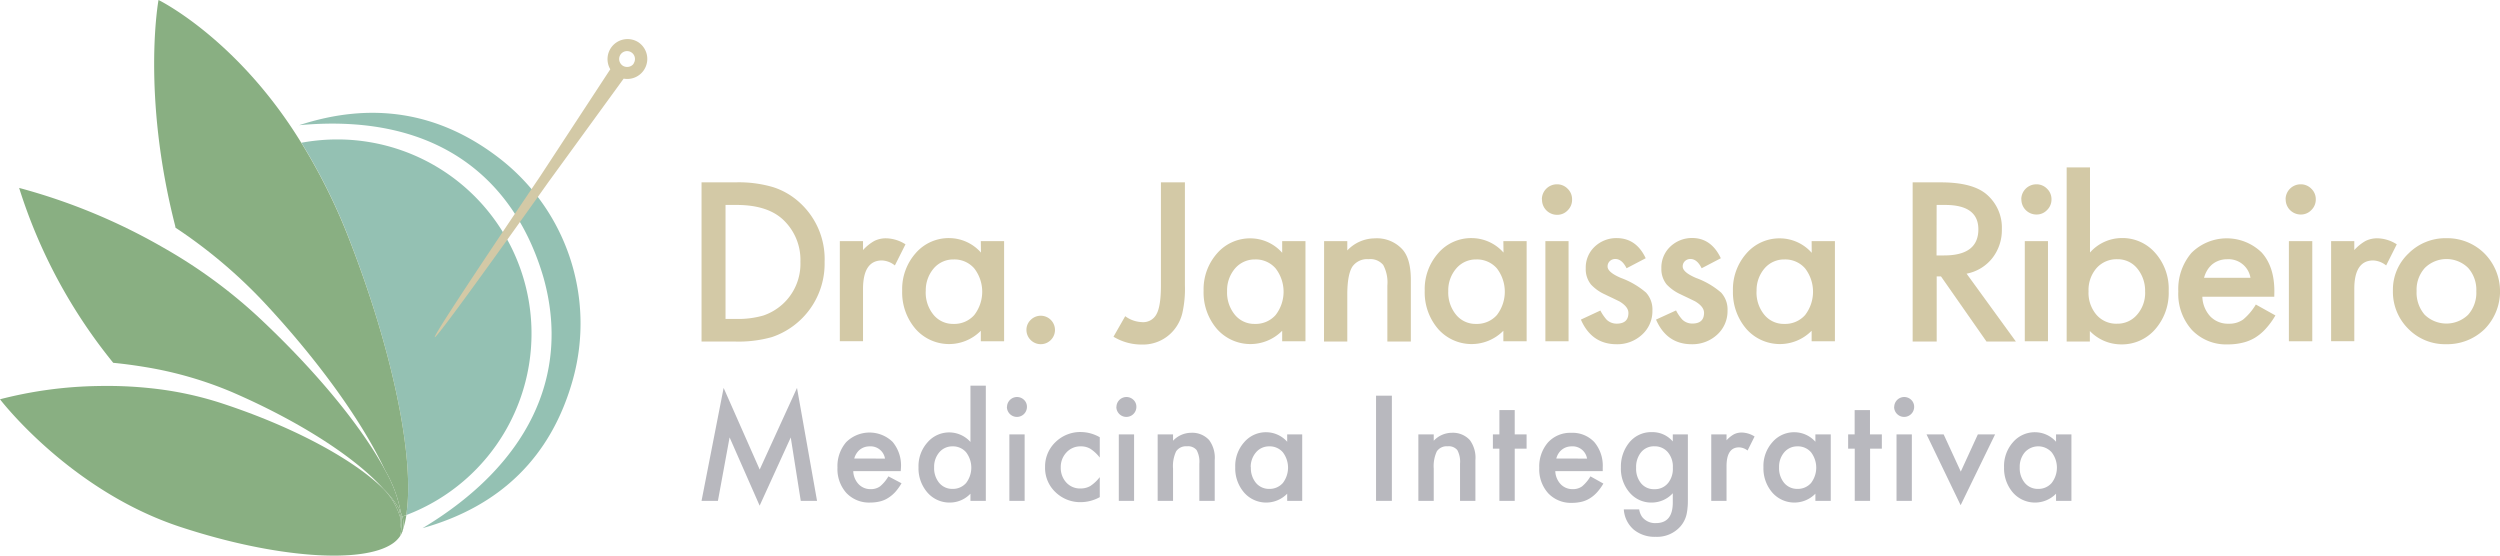 <svg xmlns="http://www.w3.org/2000/svg" viewBox="0 0 499.15 110.93"><defs><style>.cls-1{fill:#b8b8be;}.cls-2{fill:#d3c9a6;}.cls-3{fill:#94c1b3;}.cls-4{fill:#89af82;}</style></defs><g id="Camada_2" data-name="Camada 2"><g id="Camada_1-2" data-name="Camada 1"><path class="cls-1" d="M140.07,100l4.41-22.55,7.2,16.3,7.45-16.3,4,22.55h-3.25l-2-12.66-6.21,13.62-6-13.63L143.34,100Z"></path><path class="cls-1" d="M179.84,94.06h-9.48a4,4,0,0,0,1.06,2.6,3.22,3.22,0,0,0,2.4,1,3.09,3.09,0,0,0,1.89-.55,7.54,7.54,0,0,0,1.67-2L180,96.49a10.81,10.81,0,0,1-1.26,1.75,6.85,6.85,0,0,1-1.43,1.19,5.4,5.4,0,0,1-1.64.69,8.29,8.29,0,0,1-1.92.22,6.24,6.24,0,0,1-4.75-1.9,7.12,7.12,0,0,1-1.79-5.08,7.32,7.32,0,0,1,1.74-5.08,6.62,6.62,0,0,1,9.26-.06,7.33,7.33,0,0,1,1.68,5.12Zm-3.14-2.5a2.92,2.92,0,0,0-3.08-2.44,3.3,3.3,0,0,0-1.05.17,3.1,3.1,0,0,0-.89.49,3.16,3.16,0,0,0-.68.77,3.43,3.43,0,0,0-.44,1Z"></path><path class="cls-1" d="M193.76,77h3.07V100h-3.07V98.57a5.67,5.67,0,0,1-4.08,1.77,5.82,5.82,0,0,1-4.51-2,7.38,7.38,0,0,1-1.78-5.06,7.1,7.1,0,0,1,1.78-4.94,5.7,5.7,0,0,1,8.59-.1ZM186.51,93.3a4.61,4.61,0,0,0,1,3.1,3.37,3.37,0,0,0,2.64,1.21,3.5,3.5,0,0,0,2.74-1.17,5.05,5.05,0,0,0,0-6.14,3.45,3.45,0,0,0-2.72-1.18,3.38,3.38,0,0,0-2.63,1.19A4.42,4.42,0,0,0,186.51,93.3Z"></path><path class="cls-1" d="M201.06,81.23a2,2,0,0,1,3.4-1.39,1.88,1.88,0,0,1,.58,1.4,2,2,0,0,1-2,2,2,2,0,0,1-2-2Zm3.52,5.5V100h-3.05V86.73Z"></path><path class="cls-1" d="M219.58,87.3v4.06a7.59,7.59,0,0,0-1.87-1.75,3.66,3.66,0,0,0-1.92-.49,3.75,3.75,0,0,0-2.86,1.21,4.22,4.22,0,0,0-1.14,3,4.28,4.28,0,0,0,1.1,3,3.68,3.68,0,0,0,2.83,1.2,3.89,3.89,0,0,0,1.95-.48,7.66,7.66,0,0,0,1.91-1.79v4a7.94,7.94,0,0,1-3.72,1,7.1,7.1,0,0,1-5.13-2,6.63,6.63,0,0,1-2.07-5,6.72,6.72,0,0,1,2.09-5,7.09,7.09,0,0,1,5.14-2A7.73,7.73,0,0,1,219.58,87.3Z"></path><path class="cls-1" d="M222.91,81.23a2,2,0,0,1,3.4-1.39,1.88,1.88,0,0,1,.58,1.4,2,2,0,0,1-2,2,2,2,0,0,1-2-2Zm3.52,5.5V100h-3.05V86.73Z"></path><path class="cls-1" d="M231.14,86.73h3.07V88a5,5,0,0,1,3.61-1.59,4.56,4.56,0,0,1,3.6,1.46,5.94,5.94,0,0,1,1.11,4V100h-3.07V92.57a4.85,4.85,0,0,0-.54-2.7,2.19,2.19,0,0,0-1.93-.76,2.37,2.37,0,0,0-2.16,1,6.89,6.89,0,0,0-.62,3.46V100h-3.07Z"></path><path class="cls-1" d="M257,86.73H260V100H257V98.57a5.86,5.86,0,0,1-8.59-.21,7.38,7.38,0,0,1-1.78-5.06,7.11,7.11,0,0,1,1.78-5,5.7,5.7,0,0,1,4.45-2,5.64,5.64,0,0,1,4.14,1.9Zm-7.25,6.57a4.61,4.61,0,0,0,1,3.1,3.36,3.36,0,0,0,2.63,1.21,3.51,3.51,0,0,0,2.75-1.17,5.05,5.05,0,0,0,0-6.14,3.45,3.45,0,0,0-2.72-1.18,3.38,3.38,0,0,0-2.63,1.19A4.42,4.42,0,0,0,249.72,93.3Z"></path><path class="cls-1" d="M277.9,79v21h-3.16V79Z"></path><path class="cls-1" d="M283.19,86.73h3.07V88a5,5,0,0,1,3.61-1.59,4.56,4.56,0,0,1,3.6,1.46,5.94,5.94,0,0,1,1.11,4V100h-3.07V92.57a4.85,4.85,0,0,0-.54-2.7,2.19,2.19,0,0,0-1.93-.76,2.37,2.37,0,0,0-2.16,1,7,7,0,0,0-.62,3.46V100h-3.07Z"></path><path class="cls-1" d="M302.43,89.58V100h-3.06V89.58h-1.3V86.73h1.3V81.88h3.06v4.85h2.37v2.85Z"></path><path class="cls-1" d="M320,94.06h-9.47a4,4,0,0,0,1.06,2.6,3.22,3.22,0,0,0,2.4,1,3.09,3.09,0,0,0,1.89-.55,7.74,7.74,0,0,0,1.67-2l2.58,1.44a10.26,10.26,0,0,1-1.27,1.75,6.56,6.56,0,0,1-1.42,1.19,5.5,5.5,0,0,1-1.64.69,8.29,8.29,0,0,1-1.92.22,6.24,6.24,0,0,1-4.75-1.9,7.12,7.12,0,0,1-1.8-5.08,7.32,7.32,0,0,1,1.74-5.08,6,6,0,0,1,4.65-1.92,5.93,5.93,0,0,1,4.61,1.86A7.29,7.29,0,0,1,320,93.34Zm-3.13-2.5a2.92,2.92,0,0,0-3.08-2.44,3.21,3.21,0,0,0-1.05.17,3.06,3.06,0,0,0-1.58,1.26,3.42,3.42,0,0,0-.43,1Z"></path><path class="cls-1" d="M337,99.64c0,.63,0,1.18-.06,1.66a9.71,9.71,0,0,1-.17,1.25,5.56,5.56,0,0,1-1.27,2.57,6.21,6.21,0,0,1-4.93,2.06,6.57,6.57,0,0,1-4.36-1.42,5.82,5.82,0,0,1-2-4.06h3.07a3.48,3.48,0,0,0,.58,1.5,3.28,3.28,0,0,0,2.77,1.24q3.36,0,3.36-4.12V98.48a5.7,5.7,0,0,1-4.2,1.86,5.63,5.63,0,0,1-4.43-2,7.28,7.28,0,0,1-1.73-5,7.61,7.61,0,0,1,1.61-4.91,5.62,5.62,0,0,1,4.59-2.15,5.34,5.34,0,0,1,4.16,1.86V86.73H337ZM334,93.37a4.43,4.43,0,0,0-1-3.08,3.41,3.41,0,0,0-2.68-1.18,3.28,3.28,0,0,0-2.74,1.29,4.65,4.65,0,0,0-.91,3,4.59,4.59,0,0,0,.91,3,3.28,3.28,0,0,0,2.74,1.27,3.36,3.36,0,0,0,2.77-1.28A4.53,4.53,0,0,0,334,93.37Z"></path><path class="cls-1" d="M341.67,86.73h3.05v1.18a5.77,5.77,0,0,1,1.5-1.21,3.46,3.46,0,0,1,1.57-.34,5,5,0,0,1,2.53.79l-1.4,2.8a2.92,2.92,0,0,0-1.7-.63q-2.5,0-2.5,3.78V100h-3.05Z"></path><path class="cls-1" d="M362.46,86.73h3.07V100h-3.07V98.57a5.86,5.86,0,0,1-8.59-.21,7.38,7.38,0,0,1-1.78-5.06,7.11,7.11,0,0,1,1.78-5,5.7,5.7,0,0,1,4.45-2,5.64,5.64,0,0,1,4.14,1.9Zm-7.25,6.57a4.61,4.61,0,0,0,1,3.1,3.36,3.36,0,0,0,2.63,1.21,3.51,3.51,0,0,0,2.75-1.17,5.05,5.05,0,0,0,0-6.14,3.45,3.45,0,0,0-2.72-1.18,3.38,3.38,0,0,0-2.63,1.19A4.42,4.42,0,0,0,355.21,93.3Z"></path><path class="cls-1" d="M373.38,89.58V100h-3.06V89.58H369V86.73h1.3V81.88h3.06v4.85h2.37v2.85Z"></path><path class="cls-1" d="M378.2,81.23a2,2,0,0,1,3.4-1.39,1.88,1.88,0,0,1,.58,1.4,2,2,0,0,1-2,2,2,2,0,0,1-2-2Zm3.52,5.5V100h-3.06V86.73Z"></path><path class="cls-1" d="M388.07,86.73l3.42,7.43,3.41-7.43h3.44l-6.88,14.14-6.81-14.14Z"></path><path class="cls-1" d="M410.51,86.73h3.07V100h-3.07V98.57a5.87,5.87,0,0,1-8.6-.21,7.42,7.42,0,0,1-1.78-5.06,7.16,7.16,0,0,1,1.78-5,5.72,5.72,0,0,1,4.46-2,5.64,5.64,0,0,1,4.14,1.9Zm-7.25,6.57a4.61,4.61,0,0,0,1,3.1,3.33,3.33,0,0,0,2.63,1.21,3.49,3.49,0,0,0,2.74-1.17,5,5,0,0,0,0-6.14,3.61,3.61,0,0,0-5.35,0A4.46,4.46,0,0,0,403.26,93.3Z"></path><path class="cls-2" d="M140.07,68.19V36.41h6.67a24.32,24.32,0,0,1,7.57.94,14.23,14.23,0,0,1,5.41,3.15,15.22,15.22,0,0,1,4.92,11.8,15.46,15.46,0,0,1-10.51,15,24.57,24.57,0,0,1-7.48.89Zm4.79-4.51H147A18.17,18.17,0,0,0,152.4,63a11.06,11.06,0,0,0,3.87-2.28,10.88,10.88,0,0,0,3.54-8.42,11,11,0,0,0-3.5-8.48q-3.15-2.91-9.29-2.9h-2.16Z"></path><path class="cls-2" d="M167.68,48.14h4.63v1.79a8.86,8.86,0,0,1,2.27-1.83,5.19,5.19,0,0,1,2.38-.52,7.46,7.46,0,0,1,3.83,1.2L178.67,53a4.42,4.42,0,0,0-2.57-1q-3.79,0-3.79,5.72v10.4h-4.63Z"></path><path class="cls-2" d="M195.83,48.14h4.65v20h-4.65v-2.1a8.91,8.91,0,0,1-13-.33,11.18,11.18,0,0,1-2.7-7.66,10.82,10.82,0,0,1,2.7-7.51,8.71,8.71,0,0,1,6.75-3,8.51,8.51,0,0,1,6.28,2.89Zm-11,10a7,7,0,0,0,1.54,4.69,5,5,0,0,0,4,1.84,5.3,5.3,0,0,0,4.15-1.77,7.61,7.61,0,0,0,0-9.31,5.24,5.24,0,0,0-4.11-1.79,5.14,5.14,0,0,0-4,1.81A6.72,6.72,0,0,0,184.84,58.1Z"></path><path class="cls-2" d="M204.94,65.88a2.71,2.71,0,0,1,.84-2,2.84,2.84,0,1,1,0,4A2.8,2.8,0,0,1,204.94,65.88Z"></path><path class="cls-2" d="M236.58,36.41V57a21.88,21.88,0,0,1-.51,5.5,8.32,8.32,0,0,1-1.75,3.47,8,8,0,0,1-6.39,2.82,10.75,10.75,0,0,1-5.61-1.56l2.34-4.1a5.93,5.93,0,0,0,3.27,1.18,3,3,0,0,0,3-1.63c.58-1.08.86-3,.86-5.68V36.41Z"></path><path class="cls-2" d="M256,48.14h4.65v20H256v-2.1a8.91,8.91,0,0,1-13-.33,11.18,11.18,0,0,1-2.69-7.66A10.81,10.81,0,0,1,243,50.59a8.71,8.71,0,0,1,6.75-3A8.49,8.49,0,0,1,256,50.47Zm-11,10a7,7,0,0,0,1.54,4.69,5,5,0,0,0,4,1.84,5.3,5.3,0,0,0,4.15-1.77,7.61,7.61,0,0,0,0-9.31,5.23,5.23,0,0,0-4.11-1.79,5.17,5.17,0,0,0-4,1.81A6.72,6.72,0,0,0,245,58.1Z"></path><path class="cls-2" d="M264.37,48.14H269V50a7.63,7.63,0,0,1,5.48-2.41A6.9,6.9,0,0,1,280,49.79c1.13,1.25,1.69,3.28,1.69,6.11V68.19H277V57a7.34,7.34,0,0,0-.83-4.1,3.32,3.32,0,0,0-2.92-1.15A3.58,3.58,0,0,0,270,53.26q-.95,1.52-1,5.25v9.68h-4.65Z"></path><path class="cls-2" d="M300.16,48.14h4.65v20h-4.65v-2.1a8.91,8.91,0,0,1-13-.33,11.18,11.18,0,0,1-2.7-7.66,10.82,10.82,0,0,1,2.7-7.51,8.68,8.68,0,0,1,6.75-3,8.52,8.52,0,0,1,6.28,2.89Zm-11,10a7,7,0,0,0,1.55,4.69,5,5,0,0,0,4,1.84,5.32,5.32,0,0,0,4.16-1.77,7.65,7.65,0,0,0,0-9.31,5.26,5.26,0,0,0-4.12-1.79,5.14,5.14,0,0,0-4,1.81A6.68,6.68,0,0,0,289.16,58.1Z"></path><path class="cls-2" d="M307.85,39.8a3,3,0,0,1,3-3,2.91,2.91,0,0,1,2.14.88,2.87,2.87,0,0,1,.89,2.12A2.91,2.91,0,0,1,313,42a2.84,2.84,0,0,1-2.12.89,3,3,0,0,1-3-3.05Zm5.33,8.34v20h-4.63v-20Z"></path><path class="cls-2" d="M328.58,51.56l-3.82,2c-.61-1.23-1.36-1.85-2.25-1.85a1.55,1.55,0,0,0-1.09.42,1.43,1.43,0,0,0-.45,1.08c0,.77.89,1.53,2.68,2.29a16.26,16.26,0,0,1,5,2.92,5,5,0,0,1,1.27,3.6,6.29,6.29,0,0,1-2.14,4.86,7.25,7.25,0,0,1-5,1.85q-5,0-7.14-4.92L319.53,62a9,9,0,0,0,1.25,1.83,2.86,2.86,0,0,0,2,.79c1.57,0,2.35-.72,2.35-2.14,0-.83-.61-1.6-1.81-2.31l-1.4-.68c-.47-.22-.94-.44-1.42-.68a8.68,8.68,0,0,1-2.84-2,4.89,4.89,0,0,1-1.05-3.24,5.7,5.7,0,0,1,1.79-4.32,6.27,6.27,0,0,1,4.44-1.71Q326.72,47.58,328.58,51.56Z"></path><path class="cls-2" d="M343.58,51.56l-3.83,2c-.6-1.23-1.35-1.85-2.24-1.85a1.53,1.53,0,0,0-1.09.42,1.43,1.43,0,0,0-.45,1.08c0,.77.89,1.53,2.67,2.29a16,16,0,0,1,5,2.92,5,5,0,0,1,1.28,3.6,6.33,6.33,0,0,1-2.14,4.86,7.27,7.27,0,0,1-5,1.85q-5,0-7.14-4.92l4-1.83a8.22,8.22,0,0,0,1.25,1.83,2.84,2.84,0,0,0,2,.79c1.56,0,2.34-.72,2.34-2.14,0-.83-.6-1.6-1.81-2.31l-1.4-.68c-.46-.22-.94-.44-1.42-.68a8.91,8.91,0,0,1-2.84-2,4.89,4.89,0,0,1-1.05-3.24,5.73,5.73,0,0,1,1.79-4.32,6.29,6.29,0,0,1,4.45-1.71Q341.7,47.58,343.58,51.56Z"></path><path class="cls-2" d="M361.71,48.14h4.65v20h-4.65v-2.1a8.91,8.91,0,0,1-13-.33A11.18,11.18,0,0,1,346,58.1a10.82,10.82,0,0,1,2.7-7.51,8.71,8.71,0,0,1,6.75-3,8.52,8.52,0,0,1,6.28,2.89Zm-11,10a7,7,0,0,0,1.54,4.69,5,5,0,0,0,4,1.84,5.32,5.32,0,0,0,4.16-1.77,7.65,7.65,0,0,0,0-9.31,5.26,5.26,0,0,0-4.12-1.79,5.14,5.14,0,0,0-4,1.81A6.67,6.67,0,0,0,350.72,58.1Z"></path><path class="cls-2" d="M392.65,54.64l9.84,13.55h-5.87l-9.08-13h-.86v13h-4.8V36.41h5.62q6.3,0,9.1,2.36a8.71,8.71,0,0,1,3.09,7,9.05,9.05,0,0,1-1.94,5.81A8.59,8.59,0,0,1,392.65,54.64Zm-6-3.64h1.52Q395,51,395,45.79q0-4.87-6.62-4.87h-1.71Z"></path><path class="cls-2" d="M403.57,39.8a3,3,0,0,1,3-3,2.91,2.91,0,0,1,2.14.88,2.87,2.87,0,0,1,.89,2.12,2.91,2.91,0,0,1-.89,2.14,2.84,2.84,0,0,1-2.12.89,3,3,0,0,1-3-3.05Zm5.33,8.34v20h-4.63v-20Z"></path><path class="cls-2" d="M417.29,33.42v17a8.52,8.52,0,0,1,6.3-2.89,8.67,8.67,0,0,1,6.75,3A10.78,10.78,0,0,1,433,58.1a11,11,0,0,1-2.71,7.66,8.78,8.78,0,0,1-6.82,3,8.67,8.67,0,0,1-6.21-2.67v2.1h-4.63V33.42Zm11,24.89a7,7,0,0,0-1.56-4.7,5,5,0,0,0-4-1.85,5.32,5.32,0,0,0-4.15,1.79A6.64,6.64,0,0,0,417,58.16a6.74,6.74,0,0,0,1.57,4.68,5.2,5.2,0,0,0,4.11,1.79,5.13,5.13,0,0,0,4-1.79A6.59,6.59,0,0,0,428.3,58.31Z"></path><path class="cls-2" d="M454.08,59.25H439.72a6.08,6.08,0,0,0,1.6,3.94A4.9,4.9,0,0,0,445,64.63a4.71,4.71,0,0,0,2.86-.83,11.6,11.6,0,0,0,2.54-3l3.91,2.18a15.25,15.25,0,0,1-1.92,2.64,9.81,9.81,0,0,1-2.16,1.81,8.54,8.54,0,0,1-2.49,1,12.09,12.09,0,0,1-2.9.33,9.43,9.43,0,0,1-7.2-2.88,10.76,10.76,0,0,1-2.72-7.7,11.11,11.11,0,0,1,2.63-7.69,10,10,0,0,1,14-.09q2.55,2.81,2.55,7.76Zm-4.75-3.78a4.44,4.44,0,0,0-4.67-3.71,4.82,4.82,0,0,0-1.59.26,4.68,4.68,0,0,0-1.35.74,4.83,4.83,0,0,0-1,1.16,5.71,5.71,0,0,0-.66,1.55Z"></path><path class="cls-2" d="M456.34,39.8a3,3,0,0,1,3-3,2.91,2.91,0,0,1,2.14.88,2.87,2.87,0,0,1,.89,2.12,2.91,2.91,0,0,1-.89,2.14,2.84,2.84,0,0,1-2.12.89,3,3,0,0,1-3-3.05Zm5.33,8.34v20H457v-20Z"></path><path class="cls-2" d="M465.43,48.14h4.63v1.79a8.84,8.84,0,0,1,2.26-1.83,5.26,5.26,0,0,1,2.39-.52,7.46,7.46,0,0,1,3.83,1.2L476.42,53a4.45,4.45,0,0,0-2.57-1q-3.8,0-3.79,5.72v10.4h-4.63Z"></path><path class="cls-2" d="M477.77,58a9.93,9.93,0,0,1,3.11-7.39,10.4,10.4,0,0,1,7.57-3.05,10.51,10.51,0,0,1,7.62,3.07,10.76,10.76,0,0,1,0,15.09,10.66,10.66,0,0,1-7.68,3,10.23,10.23,0,0,1-7.56-3.08A10.39,10.39,0,0,1,477.77,58Zm4.73.08a6.77,6.77,0,0,0,1.61,4.76,6.23,6.23,0,0,0,8.68,0,6.59,6.59,0,0,0,1.63-4.68,6.58,6.58,0,0,0-1.63-4.67,6.16,6.16,0,0,0-8.64,0A6.45,6.45,0,0,0,482.5,58.1Z"></path><path class="cls-3" d="M84.37,105.45C105.28,92.89,114,75.13,108.54,55.51,103.15,36.88,88.5,22.33,59.72,25,74,20.32,87.33,22.19,99.41,31.37a41.69,41.69,0,0,1,15,44.3C110.07,91.35,99.74,101.13,84.37,105.45Z"></path><path class="cls-3" d="M81.11,102.84a38.76,38.76,0,0,0-13.85-75,39.33,39.33,0,0,0-7.08.66,117.86,117.86,0,0,1,9.06,18C78.54,70.05,82.86,91.78,81.11,102.84Z"></path><path class="cls-4" d="M80.33,103.13a5.25,5.25,0,0,1,.21,2.16,1.38,1.38,0,0,1,0,.2,19.63,19.63,0,0,0,.6-2.65Z"></path><path class="cls-4" d="M69.24,46.55a117.86,117.86,0,0,0-9.06-18C47.4,7.68,31.65,0,31.65,0S28.21,18.69,35,45.18c0,.1,0,.2.07.3A100,100,0,0,1,52.63,60.27c11.22,12,19.81,24.16,24.21,33.53a26.7,26.7,0,0,1,3.2,8.55,8.21,8.21,0,0,1,.29.78l.78-.29C82.86,91.78,78.54,70.05,69.24,46.55Z"></path><path class="cls-4" d="M76.84,93.8c-4.58-8.53-13.66-19.71-25.5-30.73a101.44,101.44,0,0,0-18-13.21l-.8-.46A119.68,119.68,0,0,0,3.82,37.52,105.46,105.46,0,0,0,22.61,72.44c2.07.2,4.24.49,6.47.86a75.85,75.85,0,0,1,17.49,5.09l.2.09c13.61,5.94,24.54,13.17,29.82,19.17a17.61,17.61,0,0,1,3.09,3.95q.19.38.36.75A26.7,26.7,0,0,0,76.84,93.8Z"></path><path class="cls-4" d="M80.38,106a3.65,3.65,0,0,0,.13-.55,13,13,0,0,1-.5,1.34A3.8,3.8,0,0,0,80.38,106Z"></path><path class="cls-4" d="M80.1,104.49a4.88,4.88,0,0,1-.14.81l-.06.12a4.55,4.55,0,0,0,0-2.14,13.67,13.67,0,0,0-3.31-5.63c-5.88-5.83-17.72-12.32-32.14-17.07l-.21-.07a69,69,0,0,0-14.18-3,82.15,82.15,0,0,0-10.32-.44A83.05,83.05,0,0,0,0,79.72S13.94,98,36.14,105.25c19,6.23,36.3,7.37,42.25,3.27A5.55,5.55,0,0,0,79.91,107,9.27,9.27,0,0,0,80.1,104.49Z"></path><path class="cls-4" d="M80.33,103.13l-.21.07a7.83,7.83,0,0,1,0,1.29,9.27,9.27,0,0,1-.19,2.49l.1-.15a13,13,0,0,0,.5-1.34,1.38,1.38,0,0,0,0-.2A5.25,5.25,0,0,0,80.33,103.13Z"></path><path class="cls-4" d="M80.12,103.2l.21-.07a8.21,8.21,0,0,0-.29-.78C80.08,102.64,80.11,102.93,80.12,103.2Z"></path><path class="cls-4" d="M79.9,103.28a4.55,4.55,0,0,1,0,2.14l.06-.12a4.88,4.88,0,0,0,.14-.81c0-.39-.07-.81-.12-1.24Z"></path><path class="cls-4" d="M79.68,101.6a17.61,17.61,0,0,0-3.09-3.95,13.67,13.67,0,0,1,3.31,5.63l.08,0C79.9,102.72,79.81,102.18,79.68,101.6Z"></path><path class="cls-4" d="M80.1,104.49a7.83,7.83,0,0,0,0-1.29l-.14,0C80,103.68,80.08,104.1,80.1,104.49Z"></path><path class="cls-4" d="M79.68,101.6c.13.58.22,1.12.3,1.65l.14,0c0-.27,0-.56-.08-.85S79.81,101.85,79.68,101.6Z"></path><path class="cls-2" d="M127.54,8.49a4,4,0,0,0-5.69,5.34l-14,21.37S86.32,67,86.81,67.32s22.71-31,22.71-31l15-20.62a4,4,0,0,0,3-7.22Zm-1,4.19a1.56,1.56,0,0,1-1.24.68,1.6,1.6,0,0,1-1-.27,1.65,1.65,0,0,1-.6-.81,1.58,1.58,0,1,1,2.8.4Z"></path></g></g></svg>